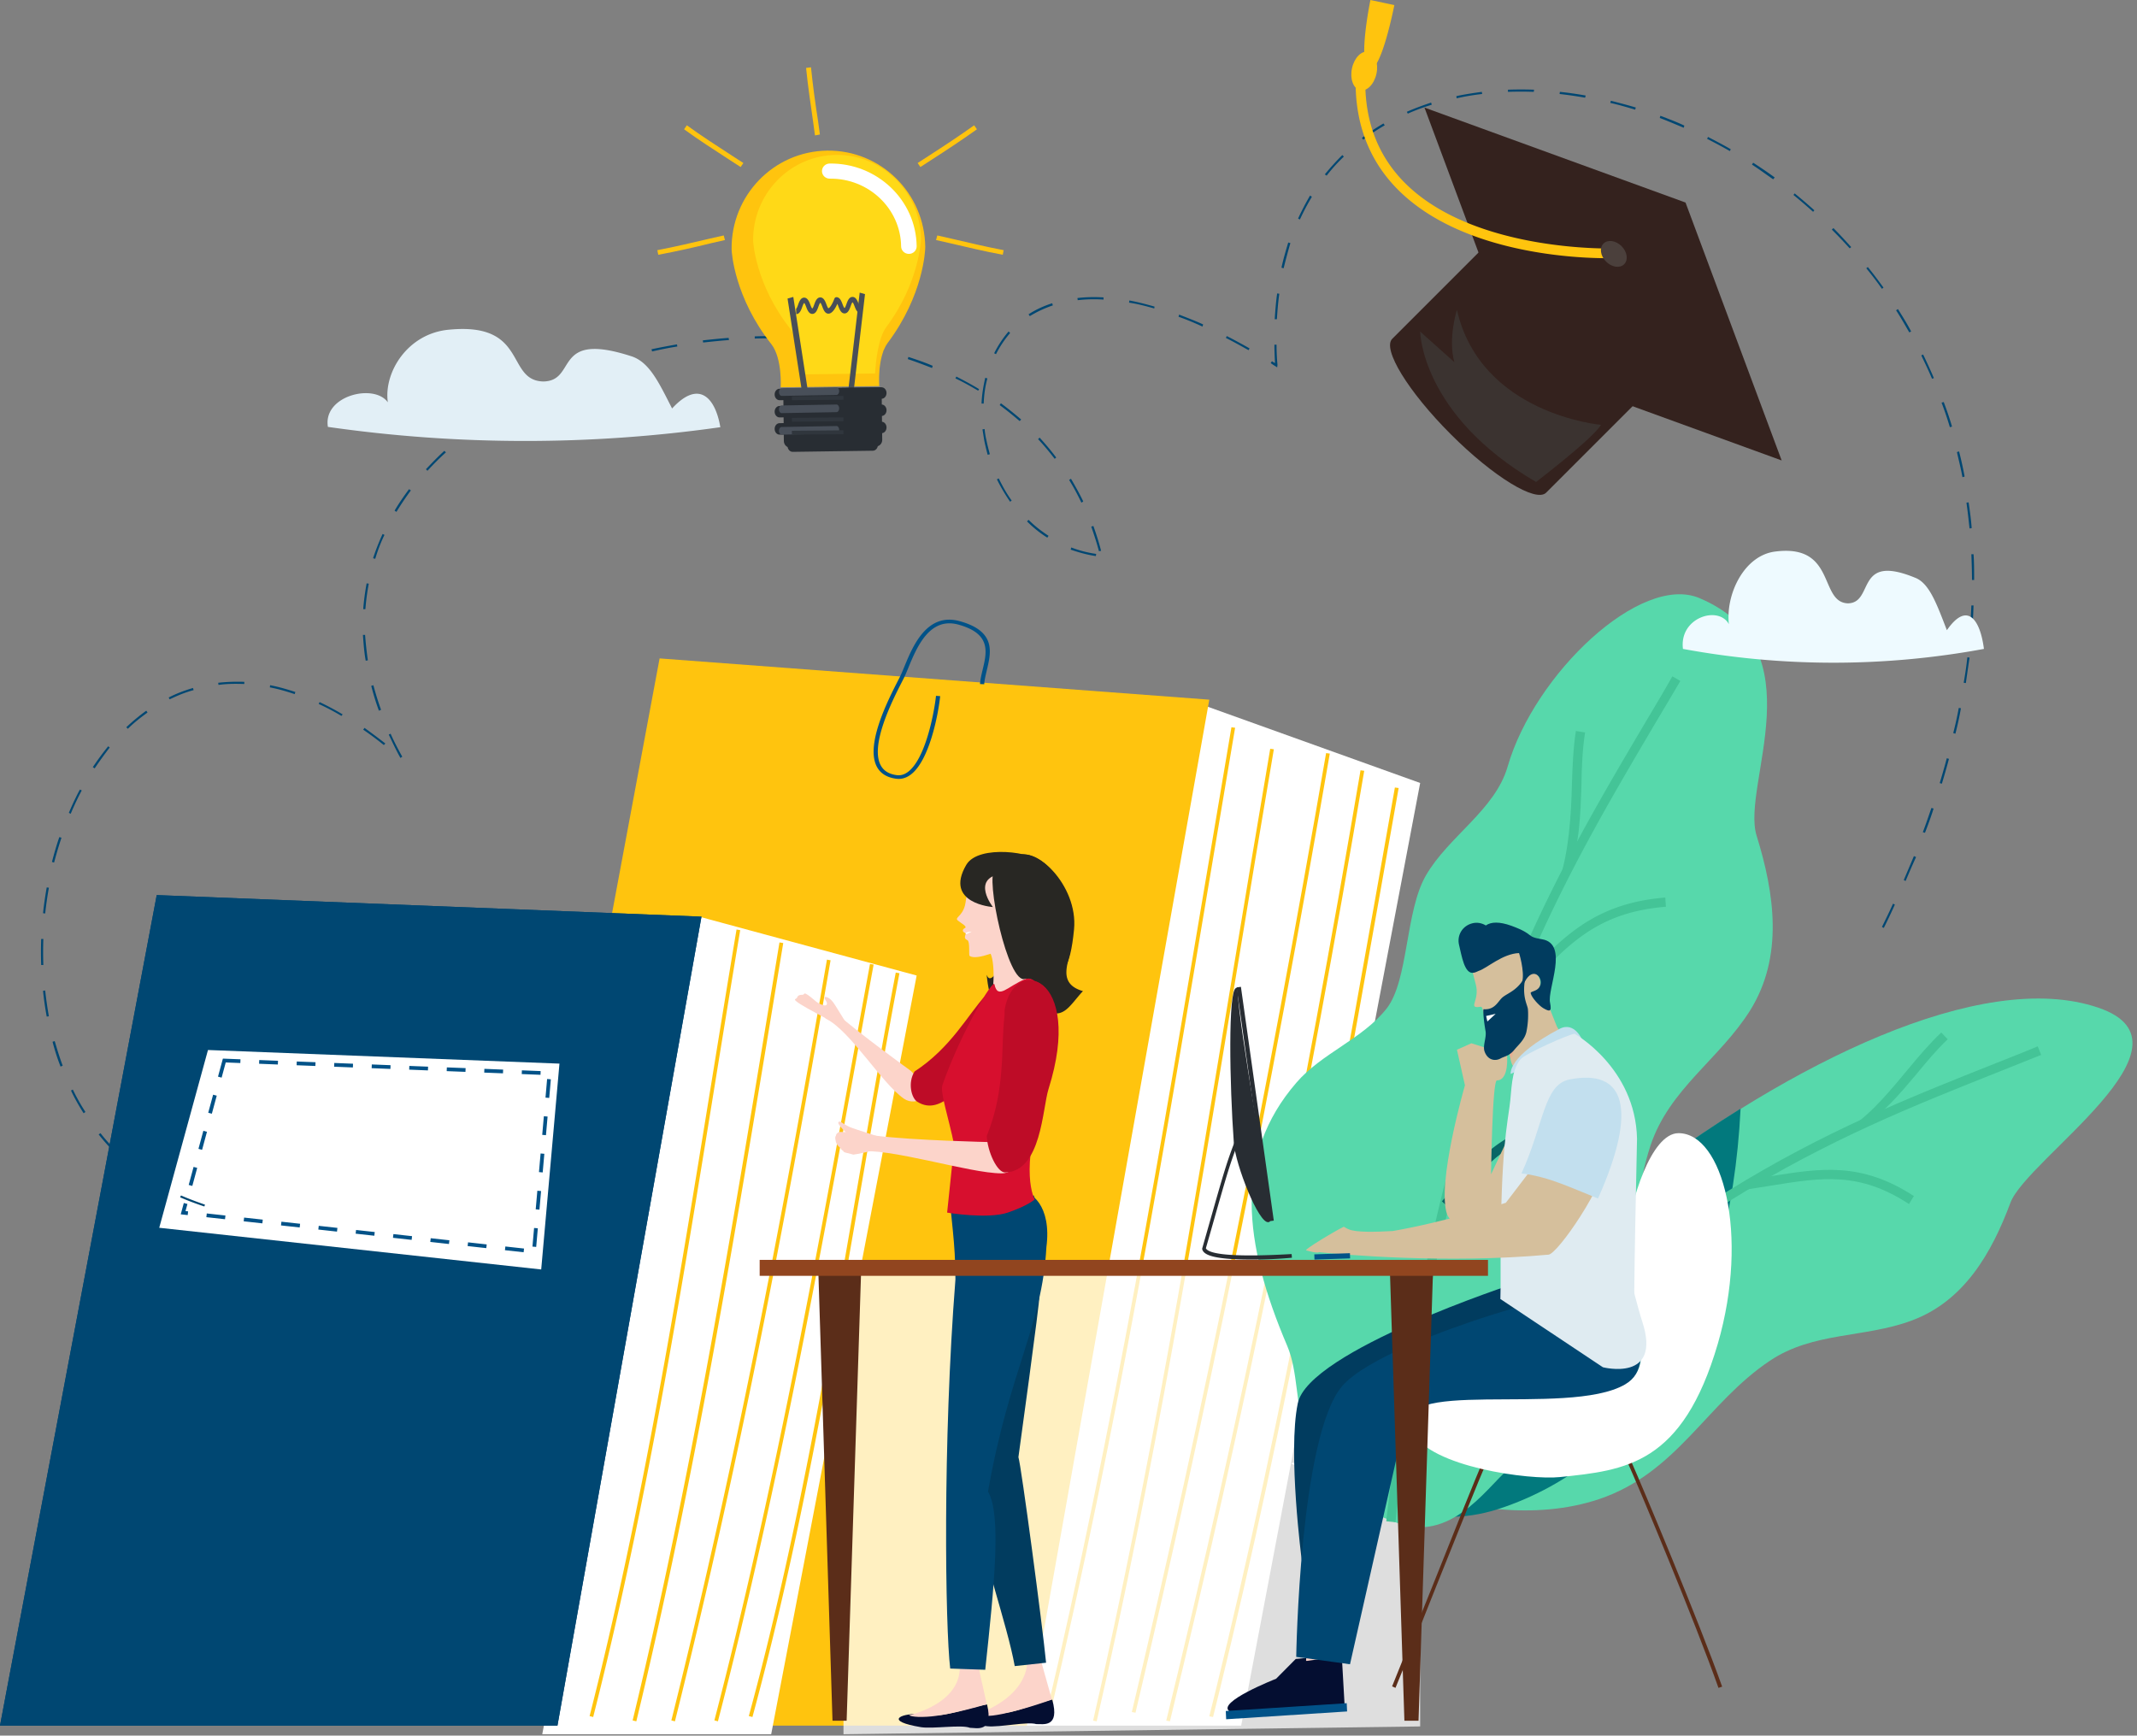 <svg width="458" height="372" viewBox="0 0 458 372" xmlns="http://www.w3.org/2000/svg"><rect x="0" y="0" width="458" height="372" fill="#808080" stroke="none"/><title>books-graduate</title><defs><linearGradient x1="52.03%" y1="82.958%" x2="50.618%" y2="49.316%" id="a"><stop stop-color="#E6AF92" offset="41.82%"/><stop stop-color="#E6A392" offset="100%"/></linearGradient></defs><g fill="none"><path fill="#FFF" d="M216.748 369.854h49.263l38.358-202.037-46.117-16.555z"/><path d="M224.91 368.01l-.784-.15c14.444-61.21 24.96-123.794 35.13-184.318 1.55-9.228 3.099-18.45 4.662-27.668l.79.108c-1.562 9.216-3.112 18.44-4.663 27.669-10.17 60.53-20.687 123.124-35.134 184.359m10.129.922l-.768-.146c12.279-53.409 21.35-108.29 30.12-161.369 2.541-15.376 5.17-31.275 7.838-46.932l.78.111c-2.672 15.654-5.298 31.554-7.84 46.927-8.775 53.086-17.847 107.98-30.13 161.409m8.318-1.845l-.785-.146c15.262-64.406 28.88-131.635 41.635-205.533l.792.108c-12.756 73.91-26.379 141.154-41.642 205.571m7.376 1.845l-.783-.154c15.67-64.033 29.288-130.659 41.635-203.68l.793.105c-12.353 73.04-25.973 139.68-41.645 203.729m9.241-.922l-.8-.154c.46-1.84.919-3.685 1.368-5.526 6.873-27.976 13.414-58.342 20.59-95.567 6.288-32.627 12.15-65.851 17.817-97.977l.807.109c-5.666 32.13-11.527 65.353-17.817 97.986-7.177 37.236-13.722 67.612-20.594 95.601-.456 1.842-.912 3.687-1.37 5.528m-39.889 1.844l39.088-219.895-117.812-8.842L98.69 369.854z" fill="#FFC40E"/><path d="M192.604 166.942a4.1 4.1 0 0 1-.539-.036c-1.827-.242-3.155-1-3.951-2.25-2.916-4.587 2.161-14.516 4.33-18.756.198-.386.364-.712.49-.967.264-.535.545-1.222.874-2.017 1.805-4.39 4.825-11.735 11.898-9.775 7.782 2.16 6.72 6.606 5.784 10.528-.253 1.059-.492 2.06-.555 2.986l-.9-.045c.067-.983.312-2.01.572-3.097.902-3.78 1.835-7.686-5.178-9.632-6.237-1.732-8.966 4.904-10.772 9.295-.333.807-.619 1.504-.893 2.061-.127.257-.297.587-.495.976-1.933 3.78-7.066 13.82-4.365 18.068.662 1.043 1.741 1.65 3.298 1.857.766.1 1.494-.085 2.214-.569 3.94-2.662 5.834-13.017 6.188-16.434l.896.069c-.387 3.757-2.317 14.13-6.528 16.975-.75.507-1.544.763-2.368.763" fill="#015288"/><path fill="#FFF" d="M165.28 371.699l31.176-162.612-46.644-12.63-33.598 175.242z"/><path d="M127.13 368.01l-.77-.198c11.271-44.306 18.761-90.48 26.006-135.131 1.78-10.969 3.62-22.31 5.487-33.458l.788.133c-1.868 11.142-3.708 22.486-5.487 33.453-7.247 44.67-14.74 90.858-26.024 135.2m9.249.923l-.796-.186c12.381-51.242 21.143-104.276 29.62-155.562l1.852-11.194.81.13-1.854 11.19c-8.478 51.301-17.244 104.351-29.632 155.622m8.274 0l-.77-.193c14.688-58.658 25.098-115.344 33.346-163.06l.78.136c-8.248 47.73-18.662 104.433-33.356 163.117m9.213 0l-.76-.202c12.572-48.356 21.63-97.965 30.39-145.944.986-5.395 1.971-10.79 2.961-16.184l.776.146a10503.62 10503.62 0 0 0-2.96 16.183c-8.765 47.99-17.827 97.615-30.407 146.001m7.395-.922l-.776-.207c9.948-36.515 16.578-74.808 22.992-111.84 2.704-15.617 5.499-31.767 8.5-47.516l.79.149c-3 15.74-5.794 31.888-8.499 47.502-6.415 37.05-13.048 75.36-23.007 111.912" fill="#FFC40E"/><path fill="#004772" d="M119.473 369.854l30.867-173.388-116.753-4.621L0 369.855z"/><path fill="#FFF" opacity=".742" d="M180.777 272.767V371.7l123.592-1.672v-98.862H180.777z"/><path fill="#004772" d="M119.473 369.854l30.867-173.388-116.753-4.621L0 369.855z"/><path fill="#FFF" d="M34.126 263.151l10.448-38.102 75.329 2.918-3.913 44.12z"/><path d="M47.768 226.893l-1.046 3.867.777.21.88-3.254 3.128.125.031-.802-3.77-.146zm7.791.306l-.03.797 4.02.16.031-.8-4.02-.157zm8.042.313l-.031.803 4.02.157.032-.804-1.707-.066h-.024l-2.29-.09zm8.041.316l-.03.8 4.02.159.03-.8-4.02-.16zm8.043.315l-.033.8 4.022.16.031-.8-4.02-.16zm8.041.316l-.03.8 4.02.16.031-.801-1.946-.078h-.04l-2.035-.08zm8.043.315l-.033.801 4.022.159.031-.803-4.02-.157zm8.043.314l-.033.803 4.02.156.034-.8-4.021-.16zm8.04.317l-.032.799 4.02.159.031-.8-2.205-.086h-.006l-1.809-.072zm5.406 1.855l-.347 3.993.8.068.252-2.872.001-.013v-.017c0-.005.002-.008.002-.008v-.003l.092-1.08-.8-.068zm-.698 7.983l-.35 3.99.801.07.35-3.991-.801-.07zm-.699 7.983l-.35 3.99.801.072s.13-1.445.228-2.595V248.68c.002 0 .002-.006.002-.01v-.012l.002-.018v-.002l.118-1.344-.801-.068zm-.698 7.983l-.35 3.99.8.072.1-1.134c.002-.008.002-.013.002-.02v-.017l.001-.008v-.006l.002-.005v-.003l.001-.012h.001l.243-2.788-.8-.069zm-.699 7.984l-.35 3.99.8.071V267.241c.004-.005.004-.007.004-.012v-.019l.002-.009v-.002l.002-.005v-.016l.001-.005.343-3.91-.802-.07zm-6.155 3.965l-.089.797 4.002.443.088-.797-4-.443zm-7.997-.887l-.09.799s2.156.237 3.303.366l.036.002h.001c.003.002.005.002.01.002h.019l.022.006h.015l.006.003h.02l.046.004.007.003h.002l.513.055.09-.795-4-.445zm-8-.884l-.089.797 2.318.256h.005v.003h.027a.077.077 0 0 0 .022.002v.003l1.626.179.091-.797-4-.443zm-7.999-.884l-.088.797 4 .441.087-.795-3.999-.443zm-7.999-.883l-.09.793 4.001.444.09-.796-4-.44zm-8-.886l-.087.797 1.41.154h.009l.004.003a.04.04 0 0 1 .018.003h.003l2.554.282.09-.798-4-.441zm-7.999-.885l-.087.796 1.264.141h.003c.041.003.086.008.13.013h.003a.035.035 0 0 0 .018.003l.007.002h.01l.057.005v.002h.013l2.495.275.089-.795-4.002-.442zm-7.998-.884l-.088.795 4 .443.088-.8-4-.438zm-7.999-.886l-.088.798 3.999.44.088-.796-3.999-.442zm-4.923-2.237l-.657 2.426.81.089.682.076.088-.799-.559-.06.414-1.523-.778-.21zm2.094-7.737l-.955 3.528v.003l-.004.013-.004.015-.003.012-.006.013v.008l-.002.005-.001.005a.018.018 0 0 0-.004.01l-.002.002v.01a1.97 1.97 0 0 1-.022.076l-.044.167.776.21 1.049-3.87-.778-.207zm2.093-7.738l-.236.871-.004.013-.015.06h-.001l-.01.038v.005l-.002.003-.001.005c-.004.007-.004.014-.004.02l-.002.003-.01.037-.002.003-.76 2.808.778.212 1.045-3.869-.776-.21zm2.093-7.74l-.303 1.126v.005l-.005.012a.147.147 0 0 0-.006.02l-.006.018-.001.005c0 .005-.002.01-.004.018v.002a.02.02 0 0 0-.003.01v.008l-.004.008c-.306 1.134-.715 2.639-.715 2.639l.777.207 1.048-3.867-.778-.21z" fill="#015288"/><path d="M43.8 258.589c-1.778-.592-3.556-1.25-5.203-1.973l.198-.394c1.646.723 3.425 1.38 5.137 1.972l-.132.395zm-10.142-4.537c-1.581-.921-3.162-1.973-4.61-3.157l.263-.394c1.449 1.117 2.964 2.17 4.544 3.09l-.197.46zm-8.826-6.774c-1.317-1.315-2.568-2.696-3.688-4.142l.395-.263a36.18 36.18 0 0 0 3.688 4.077l-.395.328zm-6.915-8.68c-.988-1.578-1.91-3.156-2.7-4.866l.395-.197a42.766 42.766 0 0 0 2.7 4.8l-.395.263zm-4.94-9.995a45.734 45.734 0 0 1-1.712-5.327l.46-.131c.528 1.775 1.055 3.55 1.713 5.26l-.46.198zm-2.503-10.785l-.46.066a69.658 69.658 0 0 1-.791-5.523l.461-.066c.198 1.841.461 3.682.79 5.523zM9.29 206.837h-.461a79.08 79.08 0 0 1 0-5.59h.46a79.086 79.086 0 0 0 0 5.59zm.395-11.048l-.461-.065c.198-1.842.461-3.683.79-5.524l.461.066a79.619 79.619 0 0 0-.79 5.523zm1.91-10.916l-.461-.131c.461-1.776.988-3.617 1.58-5.327l.462.132a81.507 81.507 0 0 0-1.581 5.326zM85.82 162.45c-.922-1.644-1.713-3.354-2.503-4.998l.395-.197c.725 1.644 1.58 3.288 2.503 4.932l-.395.263zm-70.67 11.968l-.395-.198c.725-1.71 1.515-3.419 2.371-4.997l.396.197c-.857 1.578-1.647 3.288-2.371 4.998zm67.113-14.73a63.823 63.823 0 0 0-4.412-3.288l.263-.395a158.557 158.557 0 0 1 4.479 3.354l-.33.329zm-61.975 4.997l-.395-.263a60.48 60.48 0 0 1 3.293-4.471l.329.263a87.438 87.438 0 0 0-3.227 4.471zm60.922-12.362c-.66-1.776-1.186-3.551-1.647-5.327l.461-.131c.461 1.71.988 3.485 1.647 5.26l-.461.198zm-8.036 1.118a50.032 50.032 0 0 0-4.873-2.565l.197-.394a59.976 59.976 0 0 1 4.94 2.63l-.264.329zm162.349-35.313c-.461-1.775-1.054-3.55-1.647-5.26l.461-.132c.593 1.71 1.186 3.485 1.647 5.327l-.461.065zM27.4 156.203l-.33-.33a42.211 42.211 0 0 1 4.281-3.55l.264.394c-1.449 1.053-2.898 2.17-4.215 3.486zm35.763-7.431c-1.779-.592-3.557-1.118-5.335-1.447l.066-.46c1.778.329 3.556.855 5.4 1.447l-.131.46zm-26.806 1.118l-.198-.395c1.647-.855 3.425-1.512 5.203-2.038l.132.46c-1.778.46-3.49 1.184-5.137 1.973zm42.48-8.352l-.46.066c-.33-1.841-.462-3.682-.593-5.524h.46a81.57 81.57 0 0 0 .594 5.458zm-26.476 5.064c-1.844-.066-3.688-.066-5.532.197l-.066-.46c1.844-.198 3.688-.263 5.598-.198v.46zm179.407-38.864c-.79-1.644-1.647-3.288-2.635-4.866l.395-.263c.922 1.578 1.845 3.222 2.635 4.866l-.395.263zM78.312 130.557h-.461c.131-1.842.395-3.683.724-5.524l.461.066a49.444 49.444 0 0 0-.724 5.458zm147.727-32.222c-1.12-1.447-2.305-2.893-3.557-4.209l.33-.328c1.25 1.38 2.436 2.761 3.556 4.274l-.33.263zm-145.62 21.437l-.46-.131a49.981 49.981 0 0 1 2.04-5.195l.396.197a34.413 34.413 0 0 0-1.976 5.13zm138.112-29.525c-1.384-1.184-2.832-2.368-4.281-3.42l.263-.394a77.41 77.41 0 0 1 4.347 3.485l-.33.329zM84.964 109.71l-.396-.263c.923-1.578 1.976-3.09 3.096-4.603l.395.263a62.574 62.574 0 0 0-3.095 4.603zm124.675-25.975c-1.58-.92-3.161-1.84-4.873-2.63l.197-.394c1.647.854 3.293 1.71 4.874 2.696l-.198.328zM91.616 100.9l-.33-.328c1.252-1.315 2.569-2.696 3.952-3.946l.33.329a55.842 55.842 0 0 0-3.952 3.945zM199.76 78.87c-1.712-.657-3.425-1.315-5.203-1.907l.132-.46c1.778.592 3.556 1.184 5.203 1.907l-.132.46zM99.717 93.403l-.264-.395a111.878 111.878 0 0 1 4.479-3.287l.263.394a60.564 60.564 0 0 0-4.478 3.288zm89.505-17.952a71.495 71.495 0 0 0-5.4-1.184l.065-.46c1.845.329 3.689.723 5.467 1.184l-.132.46zm-80.35 11.705l-.264-.395c1.58-.92 3.227-1.84 4.874-2.696l.197.395c-1.646.92-3.293 1.775-4.808 2.696zm69.417-13.744c-1.778-.263-3.688-.394-5.532-.526l.066-.46a74.92 74.92 0 0 1 5.532.592l-.066.394zm-59.604 8.746l-.198-.394a119.722 119.722 0 0 1 5.137-2.105l.198.46a55.557 55.557 0 0 0-5.137 2.04zm48.605-9.6a77.599 77.599 0 0 0-5.532 0v-.46a77.592 77.592 0 0 1 5.532 0v.46zm-38.265 5.655l-.132-.46a81.827 81.827 0 0 1 5.335-1.579l.132.46c-1.779.46-3.557.987-5.335 1.579zm27.2-5.327c-1.843.132-3.688.33-5.532.526l-.066-.46c1.845-.197 3.689-.395 5.533-.526l.066.46zM139.76 75.32l-.131-.46c1.844-.395 3.622-.723 5.466-1.052l.066.46c-1.778.263-3.622.658-5.4 1.052zm263.973 123.56l-.395-.197c.79-1.644 1.646-3.354 2.37-4.998l.396.197a112.288 112.288 0 0 1-2.371 4.998zm4.676-10.061l-.395-.197 2.173-5.13.461.198c-.79 1.71-1.515 3.42-2.239 5.129zm4.15-10.324l-.462-.132c.659-1.71 1.252-3.485 1.844-5.195l.461.132c-.527 1.71-1.185 3.485-1.844 5.195zm3.622-10.522l-.461-.131c.526-1.776 1.053-3.551 1.514-5.327l.461.132c-.46 1.775-.987 3.55-1.514 5.326zm2.898-10.718l-.461-.132a79 79 0 0 0 1.185-5.392l.461.066a72.903 72.903 0 0 1-1.185 5.458zm2.239-10.85l-.461-.066a83.84 83.84 0 0 0 .79-5.458l.461.066c-.263 1.775-.527 3.616-.79 5.458zm1.317-11.048l-.461-.066c.132-1.84.263-3.682.33-5.523h.46c-.066 1.907-.131 3.748-.329 5.59zm.461-11.047h-.461c0-1.842-.066-3.683-.132-5.524h.461c.132 1.775.132 3.617.132 5.524zm-.527-11.114l-.46.066c-.198-1.841-.396-3.682-.66-5.524l.462-.065c.263 1.84.526 3.682.658 5.523zm-1.778-10.981l-.198.065c-.329-1.84-.79-3.616-1.185-5.392l.46-.131a79 79 0 0 1 1.186 5.392l-.263.066zm-2.898-10.653a70.506 70.506 0 0 0-1.778-5.26l.46-.132a70.506 70.506 0 0 1 1.78 5.26l-.462.132zM234.864 119.18c-1.844-.263-3.688-.789-5.4-1.38l.131-.46a24.47 24.47 0 0 0 5.335 1.38l-.066.46zm179.21-38.008c-.725-1.71-1.516-3.354-2.306-4.998l.395-.197c.79 1.644 1.58 3.354 2.305 5.063l-.395.132zm-189.616 34.063a24.638 24.638 0 0 1-4.347-3.485l.33-.33c1.317 1.316 2.766 2.434 4.28 3.42l-.263.395zM409.2 71.242c-.922-1.578-1.844-3.222-2.832-4.734l.395-.263c.988 1.578 1.976 3.156 2.832 4.8l-.395.197zm-192.71 36.3a38.34 38.34 0 0 1-2.832-4.801l.395-.198c.79 1.644 1.712 3.288 2.766 4.735l-.33.263zm186.849-45.637a70.772 70.772 0 0 0-3.36-4.406l.33-.263c1.186 1.446 2.305 2.959 3.359 4.406l-.33.263zM211.68 97.48a50.36 50.36 0 0 1-.724-3.025c-.132-.789-.264-1.644-.396-2.433l.461-.066c.066.79.198 1.579.396 2.433.197.987.46 1.973.724 2.96l-.461.131zm62.041-18.741l-.395-.263a8.582 8.582 0 0 1-.988-.658l.264-.394c.197.131.395.263.658.394-.065-1.315-.131-2.63-.131-3.945h.46c0 1.446.067 2.893.198 4.34l-.066.526zm122.7-25.515a109.939 109.939 0 0 0-3.82-4.01l.33-.33c1.317 1.316 2.568 2.696 3.82 4.077l-.33.263zM210.825 86.498h-.461c.066-1.907.395-3.748.79-5.523l.461.131c-.46 1.644-.724 3.485-.79 5.392zm56.772-11.442c-1.646-.92-3.293-1.84-4.873-2.63l.197-.395c1.58.79 3.227 1.71 4.874 2.63l-.198.395zm6.06-6.641h-.461c.131-1.907.263-3.749.526-5.524l.461.066c-.263 1.775-.395 3.616-.526 5.458zm114.928-23.016a110.831 110.831 0 0 0-4.215-3.617l.263-.328a110.83 110.83 0 0 1 4.215 3.616l-.263.33zM257.718 69.993c-1.712-.79-3.425-1.513-5.137-2.104l.132-.46c1.646.657 3.424 1.314 5.137 2.104l-.132.46zM213.46 75.91l-.395-.197a23.013 23.013 0 0 1 3.096-4.669l.329.329a22.711 22.711 0 0 0-3.03 4.537zm33.919-9.798c-1.844-.526-3.623-.986-5.4-1.25l.065-.46c1.778.33 3.557.79 5.4 1.316l-.065.394zM380.023 38.43c-1.515-1.052-3.03-2.17-4.545-3.157l.264-.394c1.515.986 3.095 2.038 4.61 3.156l-.33.395zM275.106 57.5l-.462-.132c.396-1.841.923-3.617 1.45-5.392l.46.132a128.828 128.828 0 0 0-1.448 5.392zm-54.402 10.258l-.263-.394c1.514-.987 3.227-1.776 5.07-2.368l.133.46a24.258 24.258 0 0 0-4.94 2.302zm15.807-3.55a30.816 30.816 0 0 0-5.533.13l-.065-.46a31.399 31.399 0 0 1 5.598-.131v.46zM370.736 32.38c-1.58-.92-3.227-1.776-4.873-2.63l.197-.395c1.647.855 3.293 1.71 4.874 2.63l-.198.395zm-92.14 14.664l-.395-.197a58.072 58.072 0 0 1 2.569-4.932l.395.263a48.414 48.414 0 0 0-2.569 4.866zm82.261-19.662c-1.712-.723-3.425-1.446-5.137-2.104l.132-.46c1.712.657 3.49 1.315 5.137 2.104l-.132.46zm-76.53 10.259l-.396-.263a56.073 56.073 0 0 1 3.754-4.143l.33.329a36.18 36.18 0 0 0-3.689 4.077zM350.45 23.5c-1.778-.526-3.557-1.052-5.335-1.446l.132-.46c1.778.46 3.556.92 5.335 1.446l-.132.46zm-10.735-2.564a84.216 84.216 0 0 0-5.467-.79l.066-.46a79.68 79.68 0 0 1 5.532.79l-.131.46zm-47.552 9.009l-.264-.395a43.335 43.335 0 0 1 4.61-3.09l.264.394a43.335 43.335 0 0 0-4.61 3.09zm36.553-10.259a77.592 77.592 0 0 0-5.533 0v-.46a79.45 79.45 0 0 1 5.599 0l-.066.46zm-27.003 4.67l-.198-.395c1.646-.724 3.425-1.381 5.203-1.973l.132.46a43.41 43.41 0 0 0-5.137 1.907zm15.938-4.21a49.89 49.89 0 0 0-5.467.921l-.065-.46c1.778-.394 3.622-.657 5.466-.92l.066.46z" fill="#004772"/><path d="M430.868 257.8c-4.018 10.784-9.945 21.108-21.208 25.251-10.076 3.748-21.075 2.367-30.362 8.615-13.567 9.074-19.824 24.001-36.619 29.657-6.915 2.301-14.16 2.762-21.339 2.17-4.15-.329-16.992 4.734-22.985-4.472-13.173-20.32 101.097-120.141 151.35-103.044 23.05 7.826-15.347 32.42-18.837 41.823z" fill="#57D8AB"/><path d="M373.041 237.612c-2.239 45.308-21.536 75.82-51.7 85.75-3.952 1.314-16.993 4.734-22.986-4.472-8.036-12.363 31.35-54.251 74.686-81.278z" fill="#02797D"/><path d="M298.025 318.298l-1.383-1.381c58.749-60.367 93.984-74.307 131.262-89.103 2.964-1.184 5.862-2.302 8.825-3.551l.725 1.841-8.891 3.551c-37.015 14.73-72.053 28.605-130.538 88.643z" fill="#44C497"/><path d="M409.133 258.063c-10.67-6.97-18.572-5.721-29.571-3.946-1.581.263-3.293.526-5.006.79l-.263-1.973c1.712-.263 3.359-.526 4.94-.79 10.998-1.775 19.626-3.156 30.954 4.21l-1.054 1.709z" fill="#44C497"/><path d="M342.152 277.725l-.329-1.973c1.91-.329 3.688-.658 5.203-.92 7.047-1.316 11.262-2.105 20.615 1.512l-.725 1.841c-8.76-3.42-12.58-2.696-19.495-1.38-1.58.328-3.359.657-5.269.92z" fill="#096666"/><path d="M398.727 241.82l-2.107-.263c4.544-2.827 9.089-8.548 12.513-12.625 2.174-2.63 4.413-5.261 6.916-7.628l1.383 1.446c-2.437 2.302-4.61 4.932-6.718 7.497-3.556 4.208-7.179 8.549-11.987 11.573z" fill="#44C497"/><path d="M376.466 179.087c3.886 12.494 5.796 25.974-1.383 37.482-6.52 10.39-17.321 16.834-21.339 28.934-5.862 17.623-1.054 35.444-12.25 52.212-4.61 6.905-10.801 12.363-17.717 16.835-3.952 2.564-11.987 16.11-23.842 12.033-26.08-9.074-19.429-27.224-24.04-38.074-9.483-22.226-11.525-40.836 1.91-56.42 5.467-6.38 14.161-9.339 19.364-15.914 4.742-6.05 3.952-20.78 8.43-28.54 4.874-8.417 14.82-14.006 17.52-23.344 5.73-19.86 28.517-41.428 41.097-36.102 25.488 10.785 8.891 39.982 12.25 50.898z" fill="#57D8AB"/><path d="M299.08 326.255l-1.977-.198c10.67-95.35 32.602-132.438 55.85-171.761 1.845-3.091 3.689-6.182 5.467-9.338l1.713.986a1171.451 1171.451 0 0 1-5.533 9.338c-23.051 39.126-44.851 76.083-55.52 170.973z" fill="#44C497"/><path d="M323.645 215.648l-1.449-1.38c1.383-1.447 2.7-2.828 3.952-4.143 8.628-9.206 15.478-16.506 30.757-17.755l.132 1.973c-14.49 1.183-20.812 7.825-29.44 17.097a217.705 217.705 0 0 1-3.952 4.208z" fill="#44C497"/><path d="M310.473 258.852l-1.449-1.381c1.515-1.644 2.898-3.156 4.018-4.472 5.4-6.115 8.628-9.732 19.56-12.954l.593 1.907c-10.34 3.09-13.304 6.379-18.639 12.428a567.783 567.783 0 0 1-4.083 4.472z" fill="#096666"/><path d="M336.29 187.11l-2.173 1.643c2.108-5.787 2.635-14.401 2.767-20.45.131-3.815.263-7.826.856-11.64l1.976.329c-.593 3.748-.725 7.628-.79 11.442-.198 6.181-.396 12.625-2.635 18.675z" fill="#44C497"/><path d="M70.277 91.496c-1.12-6.707 9.945-9.403 12.843-5.26-.923-6.445 4.28-14.862 13.238-15.586 16.86-1.578 11.986 10.916 20.087 11.114 7.377-.132 1.91-10.85 18.705-5.458 4.018 1.183 6.06 5.72 8.891 11.244 5.796-6.312 9.287-2.235 10.34 4.012a297.83 297.83 0 0 1-84.104-.066z" fill="#E2EFF6"/><path d="M174.667 29.025l-.395-2.893c-.527-3.748-1.12-7.628-1.515-11.574l1.054-.131c.395 3.88.922 7.76 1.514 11.508l.396 2.893-1.054.197zm-15.939 6.773l-2.436-1.578c-3.228-2.104-6.52-4.208-9.682-6.51l.593-.855c3.161 2.302 6.454 4.406 9.681 6.51l2.437 1.579-.593.854zm-17.65 18.807l-.198-.986c3.82-.723 7.64-1.644 11.328-2.499l2.898-.657.263.986-2.897.658c-3.689.92-7.509 1.775-11.394 2.498zm56.179-18.807l-.592-.854 2.436-1.579c3.162-2.038 6.455-4.208 9.682-6.51l.593.855c-3.227 2.302-6.52 4.472-9.682 6.51l-2.437 1.578zm17.651 18.807c-3.886-.723-7.706-1.644-11.394-2.498l-2.898-.658.264-.986 2.898.657c3.688.855 7.508 1.776 11.328 2.499l-.198.986z" fill="#FFC40E"/><path d="M223.01 215.911c-.264-1.84-.528-3.748-.857-5.589a203.95 203.95 0 0 0 6.19-9.6c4.018 1.643-4.017 9.468 3.755 11.704-3.03 3.222-4.347 6.773-9.089 3.485z" fill="#282723"/><path d="M181.912 220.054c-1.186-1.644-2.7-4.406-3.425-5.326-.922-1.184-1.713-1.052-1.713-1.052-.263.328.461.92.461 1.38 0 1.053-1.91-.065-2.239-.328-.856-.724-1.712-1.447-2.24-1.71-.526-.263-.328.197-.79.197-.46 0-.987.066-1.12.592 0 .066-.197.197-.394.329-1.12.46 9.352 5.326 10.472 6.444.197.198 1.12.987 1.251 1.118.395-.46-.659-1.118-.263-1.644z" fill="#FCD4CA"/><path d="M177.038 218.345c5.335 2.696 11.855 13.809 16.729 17.163 2.568 1.71 7.047-.395 1.449-5.984 0 0-11.13-8.023-16.466-12.758-1.054-.92-2.568 1.118-1.712 1.579z" fill="#FCD4CA"/><path d="M211.22 213.347c-3.886 4.274-7.377 11.179-15.214 16.308-1.515 2.433-.659 5.655.527 6.444 5.532 3.617 10.406-5.26 13.633-7.102 13.568-7.759.922-7.825 1.91-15.782l-.856.132z" fill="#BE0C27"/><path d="M216.028 205.719s2.898-10.127-1.515.789c-.79 1.973-2.371 4.406-3.03 2.433-.065-.131.922 12.823 7.311 9.6 6.718-4.668 9.418-6.246 10.735-19.924.922-9.535-8.035-18.084-12.316-14.796 0 0-3.227 1.25-8.693 4.143-2.7 1.381 8.76 15.125 7.508 17.755z" fill="#282723"/><path d="M211.22 203.943c1.778-1.315 2.24 6.05 1.12 10.72-.264 1.051-.461 2.695-.659 4.536h10.801c-3.49-6.773-2.766-16.637-2.766-16.242-.461-2.302 2.305-8.154 2.24-8.877 0-1.513-7.509-11.31-9.485-11.114-1.317.132-6.059.395-2.898 21.438.593.065 1.12-.066 1.647-.46z" fill="#FCD4CA"/><path d="M206.807 194.08c.33-1.118.922-8.286 2.305-8.746 4.808-.724 3.886.723 4.808 4.734.461 2.105 1.713 13.02 1.58 13.086-.263.066-6.19 2.894-7.705 1.71-.197-.131.132-3.09-.46-3.354-.594-.263-.594-.591-.462-1.052.132-.46.198-.329-.197-.592-.462-.197-.396-.723.065-.92.725-.329-.658-.987-1.449-1.644-.79-.658.857-.79 1.515-3.222z" fill="#FCD4CA"/><path d="M206.939 199.998c-.066-.066.593-.329 1.317-.329 0 0-1.251.658-1.185.526-.066-.066 0-.066-.132-.197z" fill="#FFF"/><path d="M222.35 184.676c-.263-1.841-12.645-3.88-15.28.723-4.807 8.286 5.73 9.01 5.73 9.01s-4.741-6.05 1.713-7.103c7.179-1.183 6.652-3.682 6.652-3.682l1.186 1.052z" fill="#282723"/><path d="M183.031 243.596c0 .526-.46.92-.922.92l-2.041-.065c-.527 0-.923-.46-.923-.92 0-.527.461-.921.988-.921l2.042.065c.527 0 .922.395.856.92z" fill="#FCD4CA"/><path d="M222.087 369.53c-1.844-.591-7.837.724-10.472.461-7.97-.855-4.544-2.63-.856-2.828 5.4.921 9.813-1.775 14.753-2.893 1.712 6.181-2.042 5.195-3.425 5.26z" fill="#040E31"/><path d="M220.045 353.683l2.174-1.118c.197 1.052 3.227 11.705 3.227 11.705s-7.837 2.828-12.645 3.42c-3.162.328-3.886-.132-3.886-.132s12.909-3.748 11.13-13.875z" fill="#FCD4CA"/><path d="M207.861 370.32c-1.778-.724-7.903.263-10.472-.132-7.903-1.315-4.413-2.893-.724-2.827 5.334 1.25 9.879-1.25 14.884-2.039 1.45 6.181-2.305 4.998-3.688 4.998z" fill="#040E31"/><path d="M205.095 354.077l3.82-.657c.132 1.052 2.568 11.836 2.568 11.836s-7.969 2.433-12.777 2.696c-3.161.198-3.886-.328-3.886-.328s13.897-2.96 10.275-13.547z" fill="#FCD4CA"/><path d="M222.746 277.79c.197-5.194.197-17.886-1.186-21.568l-10.999 2.038c.593 4.998.461 22.687 2.108 25.843-.264 5.853-3.096 36.365-2.898 41.757.263 6.05 6.125 22.358 7.706 31.235l6.718-.723c-.79-8.088-5.335-42.283-5.928-44.058 0-.066 4.676-33.8 4.479-34.524z" fill="#013C5F"/><path d="M224.26 267.335c1.186-8.943-3.358-12.297-5.73-11.837-3.688.79-9.483-1.25-9.483-1.25-8.826-3.879-4.216 4.012-4.281 19.991-2.767 35.116-2.174 74.505-1.12 83.383l7.508.263c1.976-18.347 3.49-33.274.593-38.206 4.676-26.37 11.591-35.444 12.514-52.344z" fill="#004772"/><path d="M225.446 219.2l-1.712 1.315c.197-1.316.329-2.762.263-4.34-.066-3.091-1.778-7.3-4.28-6.313-3.69 1.446-5.863 4.537-6.587 1.118-.264-1.25-7.047 9.995-11.13 21.503-.593 1.644 1.317 7.036 2.502 12.954l-1.515 14.467s8.628 1.447 12.975 0c4.413-1.512 5.796-2.828 5.796-2.828s-3.49-6.05 2.041-22.094c.923-9.93 1.647-15.783 1.647-15.783z" fill="#D70F2E"/><path d="M183.492 246.818c6.982-.986 24.171 4.669 31.153 4.669 3.622 0 6.586-5.063-2.635-6.707 0 0-16.136-.33-24.434-1.381-1.581-.198-5.27 3.616-4.084 3.42z" fill="#FCD4CA"/><path d="M215.303 217.555c-.856 6.708.33 15.717-3.82 25.91.132 3.353 2.24 7.89 3.952 7.825 7.772-.198 7.97-13.744 9.287-17.887 7.705-24.462-7.509-29-9.419-16.9v1.052z" fill="#BE0C27"/><path d="M221.692 210.19c-.593-.46-1.251-.657-1.976-.394-3.688 1.447-8.694-22.227-6.454-23.41 5.466-2.894 4.017-2.565 4.017-2.565 4.281-3.288 13.831 5.853 12.909 15.388-.856 8.811-2.503 8.943-5.335 13.283-.988-1.25-2.041-2.038-3.161-2.302z" fill="#282723"/><path d="M191.396 244.582s-8.43-2.63-9.287-3.025c-.724-.328-1.844-1.052-1.844-1.052-.263-.197-.527-.131-.593.066-.197.526 2.042 2.499 2.042 2.565 0 0-1.91-.46-2.305 0-.593.591-.395.854-.264 1.578.198.855 1.12 1.38 1.054 1.447-.066.131.527.526.527.526.066.197.198.263.395.328l1.779.46c.263 0 4.346-.788 4.61-1.117l1.844-.132c-.198-.986 2.173-.657 2.042-1.644z" fill="#FCD4CA"/><path d="M299.08 361.764l-.725-.328c2.568-6.38 5.73-14.204 8.76-21.767 4.741-11.902 9.22-23.147 10.669-26.369l.724.329c-1.383 3.156-5.927 14.401-10.67 26.303-3.029 7.628-6.124 15.454-8.759 21.832zm69.22 0c-4.94-14.006-16.993-42.809-19.364-48.07l.725-.328c2.37 5.326 14.423 34.063 19.429 48.135l-.79.263z" fill="#5B2D19"/><path d="M278.662 332.962l10.077 6.707c.33-.263 1.449-4.8 4.544-6.641-2.766-1.841-6.257-4.932-9.945-7.365-1.515 2.433-3.095 4.866-4.676 7.299z" fill="#FCD4CA"/><path d="M287.558 354.653l-9.854.91-4.211 4.245s-12.973 5.075-9.954 7.006c.818.538 24.63-1.407 24.63-1.407l-.611-10.754z" fill="#040E31"/><path fill="#015288" d="M262.707 366.72l25.92-1.673.083 1.77-25.919 1.674z"/><path d="M289.858 339.932l.198-.394c-.988-.46-1.844-.329-2.898.723v.395c.922-.92 1.91-1.118 2.7-.724zm.264 1.776l.197-.395c-.987-.46-2.041-.197-3.095.855l.066.395c.922-.987 1.976-1.25 2.832-.855z" fill="#FFF"/><path d="M279.913 355.978l1.186-21.372c3.556 1.644 4.61 4.274 8.1 6.247.33 5.26-1.053 11.508-1.25 15.65-3.228-1.71-7.64-.394-8.036-.525z" fill="#FCD4CA"/><path d="M280.243 314.668l.46-.065c-.131-1.118-.658-1.776-2.041-2.105l-.33.198c1.252.328 1.845 1.052 1.91 1.972zm-1.383 1.118l.46-.066c-.131-1.117-.856-1.84-2.305-2.235l-.263.263c1.251.328 2.042 1.118 2.108 2.038z" fill="#FFF"/><path d="M324.831 275.029l10.801 1.84 6.784 18.94-45.708 11.639-8.693 21.108-9.023 5.853s-3.03-23.082-.857-33.603c2.24-11.31 46.696-25.777 46.696-25.777z" fill="#013C5F"/><path d="M326.28 279.829s-2.7.79-6.718 2.038c-9.682 3.091-26.806 9.272-31.943 15.257-9.089 10.718-9.813 57.999-9.813 57.999l11.526 1.578 10.867-48.135s40.965-8.089 48.079-11.442c3.754-1.776 4.807-10.456 1.12-13.547-3.69-3.156-23.118-3.748-23.118-3.748z" fill="#004772"/><path d="M359.737 242.873c-5.927 0-10.34 14.795-11.13 22.292-1.252 12.23 7.97 26.764-.33 31.564-12.316 7.168-51.7-1.973-45.576 10.193 3.82 7.562 25.225 10.324 31.548 9.666 14.226-1.447 26.345-2.696 33.919-28.605 6.783-23.41 1.053-45.11-8.43-45.11z" fill="#FFF"/><path fill="#5B2D19" d="M175.391 272.727h9.155l-3.095 96.074h-3.03zm122.503 0h9.22l-3.095 96.074h-3.03z"/><path d="M325.094 239.913l-5.532 11.771s.263-20.122 1.251-20.122c2.7 0 2.174-5.524 2.174-5.524l-7.64-2.433-3.096 1.381 1.713 7.628s-6.125 21.109-3.82 27.685c.658 1.775 5.532 5.195 5.532 5.195l20.417-22.49-10.999-3.09z" fill="#D5BF9C"/><path d="M314.556 203.68c2.042-.46 6.323.395 11.658-.065.395 0 .395 2.959.593 5.26.066.263-.461 1.71-.066.92 1.712-3.221 3.556-.46 3.359 1.185-.264 2.433-.922 3.156-.922 3.419-.066.658 1.185-1.052 2.041-.46.066.065 2.437 6.05 2.437 6.05l3.623 6.247s-.988 1.644-7.047 3.485c-5.928 1.775-6.455-2.499-6.455-2.499s-.988-6.181-1.844-5.918c-4.413 1.315-3.557-5.721-4.61-5.524-2.964.46-.066-1.315-1.054-4.866-.198-.724-1.91-7.234-1.713-7.234z" fill="#D5BF9C"/><path d="M319.296 202.8c.395-.526-3.82 10.521-3.82 10.521s-1.054-6.313-1.844-5.918c-.263.132 2.569-.46 5.664-4.603z" fill="url(#a)" transform="translate(8.301 13.835)"/><path d="M330.495 201.313c-3.688-.592-1.383-.986-6.586-2.893-2.569-.92-4.347-.855-5.467-.066-.856-.526-1.91-.723-2.898-.46-2.107.526-3.359 2.564-2.832 4.668.527 2.105 1.12 6.38 3.162 5.919.395-.066.724-.263 1.053-.395 1.713-.526 5.072-3.682 8.628-3.814.33.92 1.383 5.195.461 6.642.066.263.396.263.79-.526 1.713-3.222 3.755-1.052 3.36.592-.396 1.644-2.24 1.38-2.108 1.907.198.92 1.778 2.63 2.635 3.156 1.448.855 1.91.855 1.514-1.118-.658-2.893 4.15-12.626-1.712-13.612z" fill="#013C5F"/><path d="M322.13 213.676c-1.053.789-1.646 2.827-4.149 2.63-.197 0 0 2.433.395 4.669.264 1.38-.658 3.156-.197 4.406.658 1.841 2.24 2.104 3.359 1.512.922-.526 1.91-.526 3.03-1.907.79-.986 2.173-2.104 2.568-3.814a17.91 17.91 0 0 0 .33-4.8c-.067-1.118-1.515-2.828-.396-7.562-1.449 3.287-3.754 3.945-4.94 4.866z" fill="#013C5F"/><path fill="#FFF" d="M318.772 218.936l-.264-1.183 2.042-.46z"/><path d="M323.777 230.181l15.412-7.102s-1.647-4.274-4.94-2.564c-11.262 5.918-10.472 9.666-10.472 9.666z" fill="#C2DFEE"/><path d="M350.32 283.446s-3.491-4.34-10.802-3.88c-7.706.46-17.914-1.118-17.914-1.118-.132-27.684.856-33.997 1.91-41.23.527-3.617.263-7.629 2.37-10.193.989-1.184 10.407-5.392 11.592-5.458 0 0 13.04 7.299 13.37 22.49 0 .92-.856 36.627-.527 39.389z" fill="#DFEBF1"/><path d="M321.604 278.448l21.932 14.598s12.71 3.288 8.43-9.798c-1.976-6.115-6.323-24.988-6.323-24.988l-2.437-13.415-20.417 2.828-1.185 30.775z" fill="#DFEBF1"/><path d="M344.919 247.015c.46-3.42.658-9.469-3.162-9.6-3.82-.132-6.718-.132-6.125 3.485l-12.909 16.9s-13.172 4.143-24.237 6.05c-3.754.197-7.903.328-9.484-.395-.329-.131-.658-.329-.988-.526-1.383.592-8.957 5.13-8.035 5.063.395.132 2.24.658 2.766.395h.066c4.94.526 27.267 2.499 49.067.526 1.91-.131 12.053-14.664 13.04-21.898z" fill="#D5BF9C"/><path d="M326.082 251.487c4.808-10.456 4.742-19.004 10.275-20.122 11.92-2.368 14.753 6.181 6.125 25.514-7.706-3.156-11-4.669-16.4-5.392z" fill="#C2DFEE"/><path fill="#015288" d="M281.682 268.847l7.636-.247.036 1.117-7.636.247z"/><path fill="#91451F" d="M162.812 270.031h156.092v3.419H162.812z"/><path d="M268.124 269.965c-8.694 0-10.208-1.183-10.472-2.236v-.131l1.252-4.406c3.424-12.034 4.017-14.204 6.125-19.53l.724.263c-2.107 5.26-2.7 7.43-6.125 19.464l-1.185 4.143c.395.92 3.49 2.104 18.375 1.25l.066.789a91.35 91.35 0 0 1-8.76.394z" fill="#282D33"/><path d="M265.226 212.163c-.131-.197.395-.657-.329-.394-1.712.592-1.383 20.45-.461 33.208.33 4.603 5.335 17.426 7.442 16.966.132 0 .198-.066.33-.198-.33-7.825-6.587-40.639-6.982-49.582z" fill="#282D33"/><path fill="#282D33" d="M272.998 261.614l-.922.131-7.047-50.108.922-.131z"/><g><path d="M169.897 96.845l17.175-.241c.604-.008 1.09-.576 1.083-1.276-.007-.699-.505-1.258-1.11-1.25l-17.175.241c-.607.009-1.09.58-1.084 1.28.009.7.504 1.254 1.111 1.246" fill="#282D33"/><path d="M156.798 53.44c-.14-11.549 9.034-21.016 20.498-21.157 11.467-.14 20.866 9.1 21.005 20.65.009.68-.372 10.346-8.067 20.584-2.254 3.09-1.8 9.234-1.782 9.234-3.214.04-5.856.071-9.076.11l-2.947.037-9.118.112c.019 0 .364-6.154-1.953-9.19-7.95-10.052-8.552-19.7-8.56-20.38" fill="#FFC40E"/><path d="M171.89 80.243c-.173-2.64-.87-7.604-2.51-9.762-7.526-9.584-7.97-18.737-7.97-18.826-.12-10.046 7.849-18.328 17.764-18.45 9.918-.122 18.084 7.96 18.205 18.016-.002.08-.23 9.245-7.495 18.973-1.612 2.221-2.209 7.21-2.333 9.856l-15.661.193z" fill="#FFD917"/><path d="M194.811 54.417c-.918.011-1.673-.703-1.684-1.598-.1-8.11-6.956-14.624-15.278-14.526-.92.011-1.673-.706-1.684-1.6-.011-.898.724-1.632 1.645-1.643 10.158-.12 18.523 7.833 18.646 17.73.011.895-.724 1.626-1.645 1.637" fill="#FFF"/><path fill="#484F59" d="M172.163 85.777l-3.377-21.79 1.234-.346 3.378 21.789zm10.675-.923l2.55-21.818-1.14-.318-2.549 21.817z"/><path d="M184.466 67.126c-.747.012-1.079-.862-1.32-1.499-.103-.267-.314-.818-.431-.817-.116.003-.316.56-.411.83-.229.642-.546 1.526-1.292 1.538-.747.011-1.079-.865-1.324-1.5a5.742 5.742 0 0 0-.229-.557c-.37.857-1.053 2.095-1.899 2.107-.746.011-1.082-.863-1.322-1.5-.103-.265-.315-.818-.43-.816-.116.002-.316.559-.413.828-.228.643-.543 1.528-1.293 1.54-.746.01-1.08-.864-1.322-1.501-.102-.267-.31-.818-.43-.817-.117.002-.318.56-.414.83-.23.642-.545 1.527-1.293 1.538l-.012-1.173c.114-.001.318-.557.413-.828.231-.645.548-1.526 1.294-1.536.747-.01 1.081.859 1.323 1.497.102.268.314.818.43.816.117-.001.317-.557.413-.828.23-.645.544-1.525 1.292-1.535.748-.011 1.08.859 1.324 1.496.1.268.31.818.429.817.284-.004.888-.963 1.262-2.012.077-.21.248-.35.44-.352.748-.012 1.08.859 1.32 1.497.103.268.315.817.429.816.117-.001.316-.557.41-.826.23-.647.546-1.527 1.293-1.538.748-.011 1.081.859 1.324 1.499.102.266.311.817.428.815l.011 1.171z" fill="#484F59"/><path d="M188.946 83.01l.132 11.263c.01.772-.583 1.408-1.327 1.416l-18.395.233c-.74.01-1.35-.61-1.36-1.383l-.132-11.263 21.082-.266z" fill="#282D33"/><path d="M188.953 85.468l-21.865.309c-.583.008-1.062-.533-1.068-1.214-.009-.68.46-1.237 1.041-1.245l21.867-.308c.586-.009 1.065.536 1.072 1.215.008.68-.46 1.234-1.047 1.243" fill="#282D33"/><path d="M179.289 84.648l-11.77.206c-.315.005-.574-.358-.577-.809-.004-.452.249-.823.564-.829l11.77-.206c.315-.005.575.358.578.809.003.451-.248.824-.565.829" fill="#484F59"/><path d="M188.953 89.158l-21.864.308c-.584.008-1.063-.535-1.07-1.216-.006-.677.461-1.234 1.044-1.242l21.865-.309c.586-.008 1.064.536 1.072 1.212.006.683-.461 1.238-1.047 1.247m.002 3.688l-21.867.31c-.583.007-1.06-.536-1.068-1.213-.008-.68.46-1.238 1.042-1.247l21.868-.308c.585-.008 1.063.536 1.07 1.216.008.678-.46 1.234-1.045 1.242" fill="#282D33"/><path d="M179.29 88.339l-11.77.205c-.315.004-.575-.36-.578-.811-.004-.454.249-.823.564-.829l11.77-.205c.316-.005.575.355.578.807.004.453-.248.827-.564.833m0 4.611l-11.77.205c-.316.006-.574-.358-.578-.808-.004-.453.249-.825.564-.83l11.77-.206c.316-.006.574.356.578.809.005.451-.248.824-.564.83" fill="#484F59"/><path fill="#30363D" d="M180.777 85.68l-11.054.097-.014-.826 11.054-.097zm0 4.612l-11.054.096-.014-.825 11.054-.097zm0 2.766l-11.055.097-.013-.825 11.054-.097z"/></g><path d="M360.691 139.08c-.853-6.725 7.612-9.377 9.843-5.303-.722-6.402 3.28-14.874 10.105-15.585 12.927-1.552 9.187 10.929 15.42 11.123 5.71-.13 1.444-10.8 14.371-5.497 3.084 1.164 4.659 5.691 6.824 11.253 4.397-6.338 7.153-2.2 7.94 4.01a177.262 177.262 0 0 1-64.503 0z" fill="#EEFAFF"/><g><path d="M324.886 46.117l-26.501 26.5c-2.186 2.186 3.425 11.34 12.532 20.446 9.107 9.107 18.26 14.717 20.446 12.534l26.501-26.502-32.978-32.978" fill="#34221E"/><path fill="#34221E" d="M361.242 43.413l-55.95-20.355 20.602 55.278 55.95 20.353-20.602-55.276"/><path d="M344.348 55.34c-6.221 0-30.484-.892-44.299-14.254-6.313-6.107-9.515-13.996-9.515-23.446 0-.573.464-1.038 1.036-1.038.572 0 1.036.465 1.036 1.038 0 8.866 2.99 16.253 8.884 21.953 14.973 14.484 43.944 13.664 44.234 13.653a1.038 1.038 0 0 1 .071 2.075c-.14.004-.643.019-1.447.019M298.835 1.09L293.708 0s-2.798 13.583-.275 14.697c2.524 1.116 5.402-13.607 5.402-13.607" fill="#FFC40E"/><path d="M289.755 14.644c.485-2.27 2.053-3.853 3.502-3.536 1.448.317 2.23 2.415 1.745 4.685-.486 2.27-2.054 3.853-3.502 3.535-1.448-.317-2.23-2.414-1.745-4.684" fill="#FFC40E"/><path d="M348.09 56.634c-.915.914-2.65.664-3.873-.56-1.224-1.224-1.474-2.958-.559-3.872.915-.915 2.649-.665 3.873.558 1.223 1.224 1.474 2.958.559 3.874" fill="#4B403C"/><path d="M343.107 91.056s-25.762-2.247-30.86-24.648c0 0-1.964 6.162-.55 11.218l-7.328-6.557s.18 17.854 24.84 32.232c0 0 12.402-9.48 13.898-12.245" fill="#3B3330"/></g></g></svg>